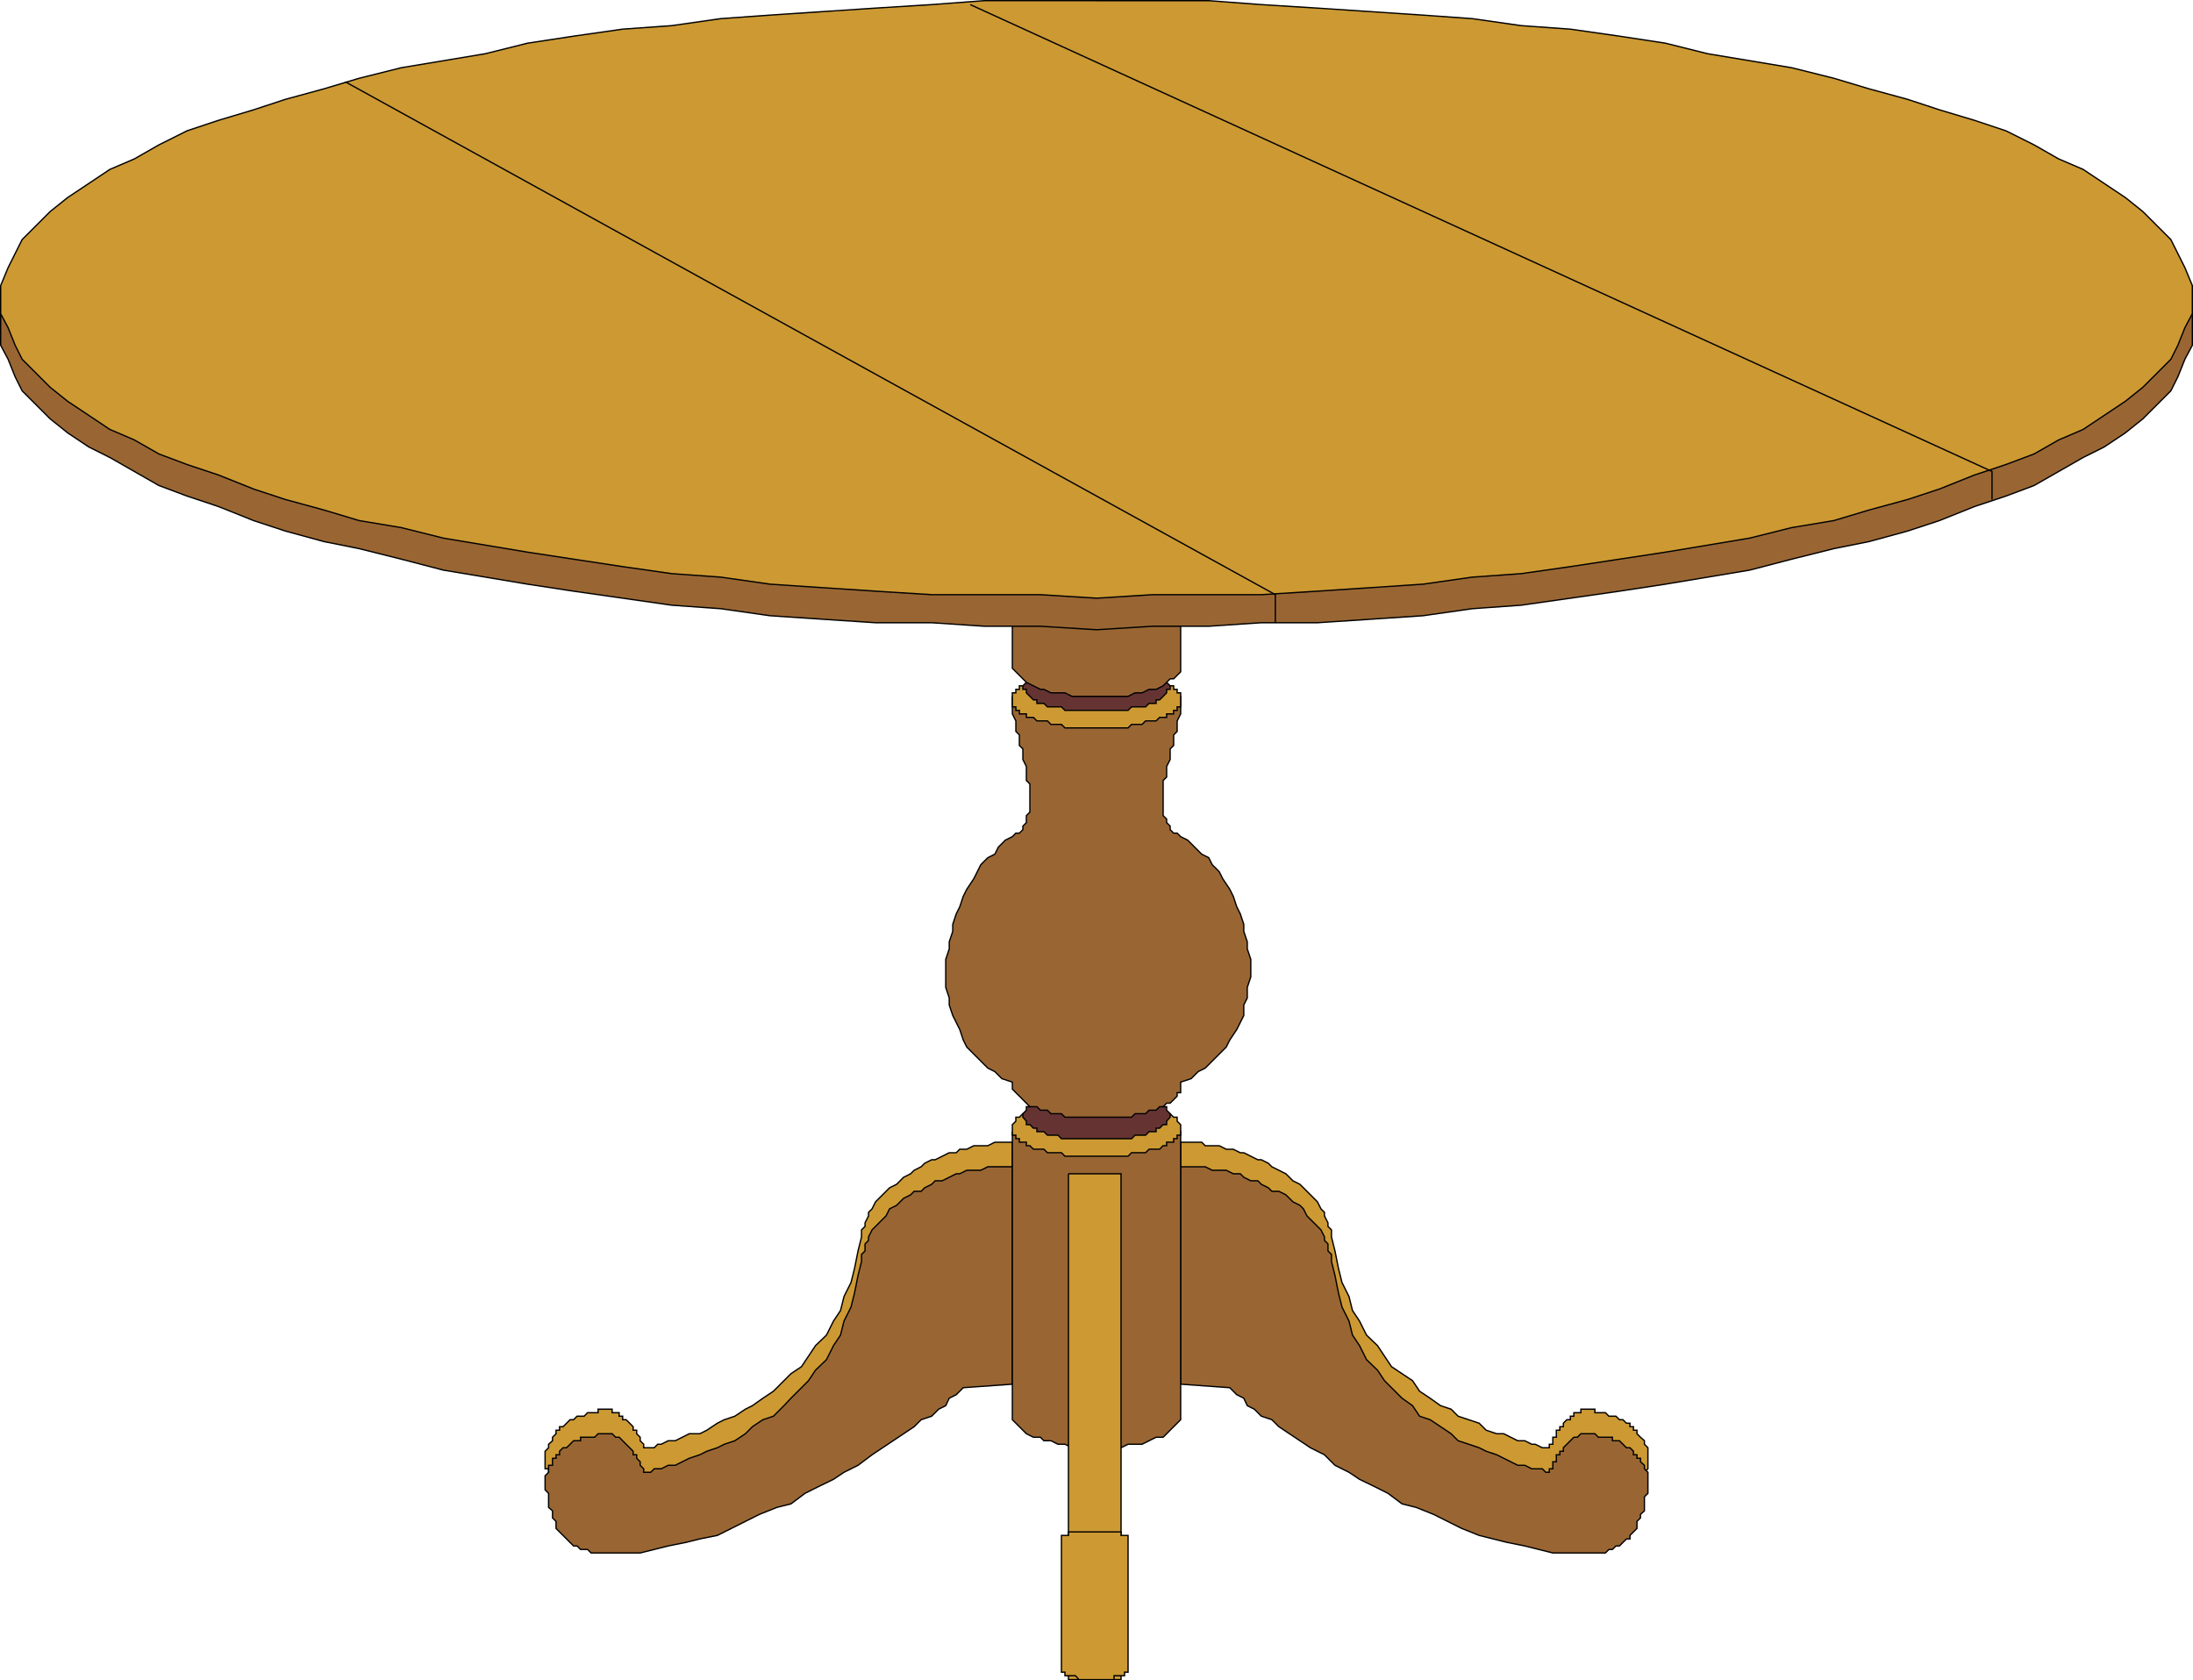 <svg height="367.968" viewBox="0 0 360.216 275.976" width="480.288" xmlns="http://www.w3.org/2000/svg"><path style="fill:#c93" d="M283.814 470.553v35.712l-8.064.576v.576h-.576v.576l-.576.576-1.152.576-.576.576-1.152.576-1.152 1.152-1.728 1.152-1.152.648-1.728 1.152-1.728 1.152-1.728 1.152-1.728 1.728-2.304 1.152-2.304 1.152-1.728 1.152-2.376 1.152-2.304 1.152-2.304 1.728-2.304 1.152-2.88 1.152-2.304.576-2.304 1.152-2.304 1.152-2.88.576-2.304.576-2.88.576-2.304.576-2.304.576h-2.304l-2.88.576h-.576l-.576-.576h-2.304l-.576-.576h-.576l-.576-.576h-.576l-.576-.576-.576-.576-.576-.576-.576-.576-.576-.576V528.8h-.576v-1.727l-.648-.576v-2.304h-.576v-2.88l.576-.576v-.576l.648-.576v-.576l.576-.576v-.576h.576v-.576h.576l.576-.576.576-.576h.576l.576-.576h1.152l.576-.576h1.728v-.576h2.304v.576h1.152v.576h.576v.576h.576l.576.576.576.576v.576h.576v.576l.576.576v.576l.576.576v.576h1.728l.576-.576h.576l1.152-.576h1.152l1.152-.576 1.152-.576h1.728l1.152-.576 1.728-1.152 1.152-.576 1.728-.576 1.728-1.152 1.152-.576 1.728-1.224 1.728-1.152 1.728-1.728 1.152-1.152 1.728-1.152 1.152-1.728 1.152-1.728 1.8-1.728 1.152-2.304 1.152-1.728.576-2.304 1.152-2.304.576-2.304.576-2.88.576-2.304v-1.152l.576-.576v-.576l.576-1.152v-.576l.576-.576.576-1.152.576-.576.576-.576.576-.576.576-.576 1.152-.576.576-.576.576-.576 1.152-.576.576-.576 1.152-.576.576-.576 1.152-.576h.576l1.152-.576 1.152-.576h1.152l.576-.576h1.152l1.152-.576h2.304l1.152-.576h1.728z" transform="translate(-117.53 -282.957)"/><path style="fill:none;stroke:#000;stroke-width:.216;stroke-miterlimit:10.433" d="M283.814 470.553v35.712l-8.064.576v.576h-.576v.576l-.576.576-1.152.576-.576.576-1.152.576-1.152 1.152-1.728 1.152-1.152.648-1.728 1.152-1.728 1.152-1.728 1.152-1.728 1.728-2.304 1.152-2.304 1.152-1.728 1.152-2.376 1.152-2.304 1.152-2.304 1.728-2.304 1.152-2.88 1.152-2.304.576-2.304 1.152-2.304 1.152-2.88.576-2.304.576-2.88.576-2.304.576-2.304.576h-2.304l-2.88.576h-.576l-.576-.576h-2.304l-.576-.576h-.576l-.576-.576h-.576l-.576-.576-.576-.576-.576-.576-.576-.576-.576-.576V528.8h-.576v-1.727l-.648-.576v-2.304h-.576v-2.88l.576-.576v-.576l.648-.576v-.576l.576-.576v-.576h.576v-.576h.576l.576-.576.576-.576h.576l.576-.576h1.152l.576-.576h1.728v-.576h2.304v.576h1.152v.576h.576v.576h.576l.576.576.576.576v.576h.576v.576l.576.576v.576l.576.576v.576h1.728l.576-.576h.576l1.152-.576h1.152l1.152-.576 1.152-.576h1.728l1.152-.576 1.728-1.152 1.152-.576 1.728-.576 1.728-1.152 1.152-.576 1.728-1.224 1.728-1.152 1.728-1.728 1.152-1.152 1.728-1.152 1.152-1.728 1.152-1.728 1.8-1.728 1.152-2.304 1.152-1.728.576-2.304 1.152-2.304.576-2.304.576-2.88.576-2.304v-1.152l.576-.576v-.576l.576-1.152v-.576l.576-.576.576-1.152.576-.576.576-.576.576-.576.576-.576 1.152-.576.576-.576.576-.576 1.152-.576.576-.576 1.152-.576.576-.576 1.152-.576h.576l1.152-.576 1.152-.576h1.152l.576-.576h1.152l1.152-.576h2.304l1.152-.576h2.88" transform="translate(-117.53 -282.957)"/><path style="fill:#c93" d="M311.462 470.553v35.712l8.064.576v.576h.576v.576l.576.576 1.152.576.576.576 1.152.576 1.152 1.152 1.728 1.152 1.152.648 1.728 1.152 1.728 1.152 1.728 1.152 2.304 1.728 1.728 1.152 2.304 1.152 1.728 1.152 2.376 1.152 2.304 1.152 2.304 1.728 2.304 1.152 2.88 1.152 2.304.576 2.304 1.152 2.88 1.152 2.304.576 2.304.576 2.88.576 2.304.576 2.304.576h2.88l2.304.576h.576l.576-.576h2.88v-.576h.576l.576-.576h.576l.576-.576.576-.576h.576v-.576l.576-.576.576-.576V528.8h.576v-1.152l.648-.576v-2.304l.576-.576v-3.456l-.576-.576v-.576l-.648-.576-.576-.576v-.576h-.576v-.576h-.576v-.576h-.576l-.576-.576h-.576l-.576-.576h-1.152l-.576-.576h-1.728v-.576h-2.304v.576h-1.152v.576h-.576v.576h-.576l-.576.576v.576h-.576v.576h-.576v1.152h-.576v1.152h-.576v.576h-1.152l-1.152-.576h-.576l-1.152-.576h-1.152l-1.152-.576-1.152-.576h-1.152l-1.728-.576-1.152-1.152-1.728-.576-1.728-.576-1.152-1.152-1.728-.576-1.728-1.224-1.728-1.152-1.152-1.728-1.728-1.152-1.728-1.152-1.152-1.728-1.152-1.728-1.8-1.728-1.152-2.304-1.152-1.728-.576-2.304-1.152-2.304-.576-2.304-.576-2.88-.576-2.304v-1.152l-.576-.576v-.576l-.576-1.152v-.576l-.576-.576-.576-1.152-.576-.576-.576-.576-.576-.576-.576-.576-.576-.576-1.152-.576-.576-.576-.576-.576-1.152-.576-1.152-.576-.576-.576-1.152-.576h-.576l-1.152-.576-1.152-.576h-.576l-1.152-.576h-1.152l-1.152-.576h-2.304l-.576-.576h-2.304z" transform="translate(-117.53 -282.957)"/><path style="fill:none;stroke:#000;stroke-width:.216;stroke-miterlimit:10.433" d="M311.462 470.553v35.712l8.064.576v.576h.576v.576l.576.576 1.152.576.576.576 1.152.576 1.152 1.152 1.728 1.152 1.152.648 1.728 1.152 1.728 1.152 1.728 1.152 2.304 1.728 1.728 1.152 2.304 1.152 1.728 1.152 2.376 1.152 2.304 1.152 2.304 1.728 2.304 1.152 2.88 1.152 2.304.576 2.304 1.152 2.88 1.152 2.304.576 2.304.576 2.88.576 2.304.576 2.304.576h2.88l2.304.576h.576l.576-.576h2.88v-.576h.576l.576-.576h.576l.576-.576.576-.576h.576v-.576l.576-.576.576-.576V528.8h.576v-1.152l.648-.576v-2.304l.576-.576v-3.456l-.576-.576v-.576l-.648-.576-.576-.576v-.576h-.576v-.576h-.576v-.576h-.576l-.576-.576h-.576l-.576-.576h-1.152l-.576-.576h-1.728v-.576h-2.304v.576h-1.152v.576h-.576v.576h-.576l-.576.576v.576h-.576v.576h-.576v1.152h-.576v1.152h-.576v.576h-1.152l-1.152-.576h-.576l-1.152-.576h-1.152l-1.152-.576-1.152-.576h-1.152l-1.728-.576-1.152-1.152-1.728-.576-1.728-.576-1.152-1.152-1.728-.576-1.728-1.224-1.728-1.152-1.152-1.728-1.728-1.152-1.728-1.152-1.152-1.728-1.152-1.728-1.8-1.728-1.152-2.304-1.152-1.728-.576-2.304-1.152-2.304-.576-2.304-.576-2.88-.576-2.304v-1.152l-.576-.576v-.576l-.576-1.152v-.576l-.576-.576-.576-1.152-.576-.576-.576-.576-.576-.576-.576-.576-.576-.576-1.152-.576-.576-.576-.576-.576-1.152-.576-1.152-.576-.576-.576-1.152-.576h-.576l-1.152-.576-1.152-.576h-.576l-1.152-.576h-1.152l-1.152-.576h-2.304l-.576-.576h-3.456" transform="translate(-117.53 -282.957)"/><path style="fill:#963" d="M283.814 474.585v35.712l-8.064.576-.576.576-.576.576-1.152.576-.576 1.224-1.152.576-1.152 1.152-1.728.576-1.152 1.152-1.728 1.152-1.728 1.152-1.728 1.152-1.728 1.152-2.304 1.728-2.304 1.152-1.728 1.152-2.376 1.152-2.304 1.152-2.304 1.728-2.304.576-2.88 1.152-2.304 1.152-2.304 1.152-2.304 1.152-2.88.576-2.304.576-2.88.576-2.304.576-2.304.576h-8.064l-.576-.576h-1.152l-.576-.576h-.576l-.576-.576-.576-.576-.576-.576-.576-.576-.576-.576v-1.152l-.576-.576v-1.152l-.648-.576v-2.304l-.576-.576v-2.304l.576-.576v-1.152h.648v-1.152h.576v-.576h.576v-.576l.576-.576h.576l.576-.576.576-.576h1.152v-.576h2.304l.576-.576h2.304l.576.576h.576l.576.576.576.576.576.576.576.576v.576h.576v.576l.576.576v.576l.576.576v.576h1.152l.576-.576h1.152l1.152-.576h1.152l1.152-.576 1.152-.576 1.728-.576 1.152-.576 1.728-.576 1.152-.576 1.728-.576 1.728-1.152 1.152-1.152 1.728-1.152 1.728-.576 1.728-1.728 1.152-1.224 1.728-1.728 1.152-1.152 1.152-1.728 1.8-1.728 1.152-2.304 1.152-1.728.576-2.304 1.152-2.304.576-2.304.576-2.88.576-2.304v-1.152l.576-.576v-1.152l.576-.576v-.576l.576-1.152.576-.576.576-.576.576-.576.576-.576.576-1.152 1.152-.576.576-.576.576-.576 1.152-.576.576-.576h1.152l.576-.576 1.152-.576.576-.576h1.152l1.152-.576 1.152-.576h.576l1.152-.576h2.304l1.152-.576h2.88z" transform="translate(-117.53 -282.957)"/><path style="fill:none;stroke:#000;stroke-width:.216;stroke-miterlimit:10.433" d="M283.814 474.585v35.712l-8.064.576-.576.576-.576.576-1.152.576-.576 1.224-1.152.576-1.152 1.152-1.728.576-1.152 1.152-1.728 1.152-1.728 1.152-1.728 1.152-1.728 1.152-2.304 1.728-2.304 1.152-1.728 1.152-2.376 1.152-2.304 1.152-2.304 1.728-2.304.576-2.88 1.152-2.304 1.152-2.304 1.152-2.304 1.152-2.88.576-2.304.576-2.88.576-2.304.576-2.304.576h-8.064l-.576-.576h-1.152l-.576-.576h-.576l-.576-.576-.576-.576-.576-.576-.576-.576-.576-.576v-1.152l-.576-.576v-1.152l-.648-.576v-2.304l-.576-.576v-2.304l.576-.576v-1.152h.648v-1.152h.576v-.576h.576v-.576l.576-.576h.576l.576-.576.576-.576h1.152v-.576h2.304l.576-.576h2.304l.576.576h.576l.576.576.576.576.576.576.576.576v.576h.576v.576l.576.576v.576l.576.576v.576h1.152l.576-.576h1.152l1.152-.576h1.152l1.152-.576 1.152-.576 1.728-.576 1.152-.576 1.728-.576 1.152-.576 1.728-.576 1.728-1.152 1.152-1.152 1.728-1.152 1.728-.576 1.728-1.728 1.152-1.224 1.728-1.728 1.152-1.152 1.152-1.728 1.8-1.728 1.152-2.304 1.152-1.728.576-2.304 1.152-2.304.576-2.304.576-2.88.576-2.304v-1.152l.576-.576v-1.152l.576-.576v-.576l.576-1.152.576-.576.576-.576.576-.576.576-.576.576-1.152 1.152-.576.576-.576.576-.576 1.152-.576.576-.576h1.152l.576-.576 1.152-.576.576-.576h1.152l1.152-.576 1.152-.576h.576l1.152-.576h2.304l1.152-.576h4.032" transform="translate(-117.53 -282.957)"/><path style="fill:#963" d="M311.462 474.585v35.712l8.064.576.576.576.576.576 1.152.576.576 1.224 1.152.576 1.152 1.152 1.728.576 1.152 1.152 1.728 1.152 1.728 1.152 1.728 1.152 2.304 1.152 1.728 1.728 2.304 1.152 1.728 1.152 2.376 1.152 2.304 1.152 2.304 1.728 2.304.576 2.88 1.152 2.304 1.152 2.304 1.152 2.88 1.152 2.304.576 2.304.576 2.88.576 2.304.576 2.304.576h8.64l.576-.576h.576l.576-.576h.576l.576-.576.576-.576h.576v-.576l.576-.576.576-.576v-1.152l.576-.576v-.576l.648-.576V528.8l.576-.576v-3.456l-.576-.576v-.576l-.648-.576v-.576h-.576v-.576h-.576v-.576l-.576-.576h-.576l-.576-.576-.576-.576h-1.152v-.576h-2.304l-.576-.576h-2.304l-.576.576h-.576l-.576.576-.576.576-.576.576v.576h-.576v.576h-.576v1.152h-.576v1.152h-.576v.576h-.576l-.576-.576h-1.728l-1.152-.576h-1.152l-1.152-.576-1.152-.576-1.152-.576-1.728-.576-1.152-.576-1.728-.576-1.728-.576-1.152-1.152-1.728-1.152-1.728-1.152-1.728-.576-1.152-1.728-1.728-1.224-1.728-1.728-1.152-1.152-1.152-1.728-1.8-1.728-1.152-2.304-1.152-1.728-.576-2.304-1.152-2.304-.576-2.304-.576-2.88-.576-2.304v-1.152l-.576-.576v-1.152l-.576-.576v-.576l-.576-1.152-.576-.576-.576-.576-.576-.576-.576-.576-.576-1.152-.576-.576-1.152-.576-.576-.576-.576-.576-1.152-.576h-1.152l-.576-.576-1.152-.576-.576-.576h-1.152l-1.152-.576-.576-.576h-1.152l-1.152-.576h-2.304l-1.152-.576h-2.88z" transform="translate(-117.53 -282.957)"/><path style="fill:none;stroke:#000;stroke-width:.216;stroke-miterlimit:10.433" d="M311.462 474.585v35.712l8.064.576.576.576.576.576 1.152.576.576 1.224 1.152.576 1.152 1.152 1.728.576 1.152 1.152 1.728 1.152 1.728 1.152 1.728 1.152 2.304 1.152 1.728 1.728 2.304 1.152 1.728 1.152 2.376 1.152 2.304 1.152 2.304 1.728 2.304.576 2.88 1.152 2.304 1.152 2.304 1.152 2.88 1.152 2.304.576 2.304.576 2.88.576 2.304.576 2.304.576h8.64l.576-.576h.576l.576-.576h.576l.576-.576.576-.576h.576v-.576l.576-.576.576-.576v-1.152l.576-.576v-.576l.648-.576V528.8l.576-.576v-3.456l-.576-.576v-.576l-.648-.576v-.576h-.576v-.576h-.576v-.576l-.576-.576h-.576l-.576-.576-.576-.576h-1.152v-.576h-2.304l-.576-.576h-2.304l-.576.576h-.576l-.576.576-.576.576-.576.576v.576h-.576v.576h-.576v1.152h-.576v1.152h-.576v.576h-.576l-.576-.576h-1.728l-1.152-.576h-1.152l-1.152-.576-1.152-.576-1.152-.576-1.728-.576-1.152-.576-1.728-.576-1.728-.576-1.152-1.152-1.728-1.152-1.728-1.152-1.728-.576-1.152-1.728-1.728-1.224-1.728-1.728-1.152-1.152-1.152-1.728-1.8-1.728-1.152-2.304-1.152-1.728-.576-2.304-1.152-2.304-.576-2.304-.576-2.88-.576-2.304v-1.152l-.576-.576v-1.152l-.576-.576v-.576l-.576-1.152-.576-.576-.576-.576-.576-.576-.576-.576-.576-1.152-.576-.576-1.152-.576-.576-.576-.576-.576-1.152-.576h-1.152l-.576-.576-1.152-.576-.576-.576h-1.152l-1.152-.576-.576-.576h-1.152l-1.152-.576h-2.304l-1.152-.576h-4.032" transform="translate(-117.53 -282.957)"/><path style="fill:#963" d="M283.814 468.825h27.648v47.304l-.576.576-.576.576-.576.576-.576.576-.576.576h-1.152l-1.152.576-1.152.576h-2.304l-1.152.576h-8.064l-1.152-.576h-1.152l-1.152-.576h-1.152l-.576-.576h-1.152l-1.152-.576-.576-.576-.576-.576-.576-.576-.576-.576v-1.152z" transform="translate(-117.53 -282.957)"/><path style="fill:none;stroke:#000;stroke-width:.216;stroke-miterlimit:10.433" d="M283.814 468.825h27.648v47.304l-.576.576-.576.576-.576.576-.576.576-.576.576h-1.152l-1.152.576-1.152.576h-2.304l-1.152.576h-8.064l-1.152-.576h-1.152l-1.152-.576h-1.152l-.576-.576h-1.152l-1.152-.576-.576-.576-.576-.576-.576-.576-.576-.576v-47.304" transform="translate(-117.53 -282.957)"/><path style="fill:#c93" d="M293.03 475.737h8.64v83.088h-8.64z" transform="translate(-117.53 -282.957)"/><path style="fill:none;stroke:#000;stroke-width:.216;stroke-miterlimit:10.433" d="M293.03 475.737h8.64v83.088h-8.64v-83.088" transform="translate(-117.53 -282.957)"/><path style="fill:#c93" d="M297.638 534.56h4.032v.577h1.152V557.6h-.576v.576h-1.728v.648h-5.76l-.576-.648h-1.728v-.576h-.576v-22.463h1.152v-.576h4.032z" transform="translate(-117.53 -282.957)"/><path style="fill:none;stroke:#000;stroke-width:.216;stroke-miterlimit:10.433" d="M297.638 534.56h4.032v.577h1.152V557.6h-.576v.576h-1.728v.648h-5.76l-.576-.648h-1.728v-.576h-.576v-22.463h1.152v-.576h4.608" transform="translate(-117.53 -282.957)"/><path style="fill:#c93" d="M297.638 463.569h4.032l.576.576h2.88l.576.576h1.728l.576.576h.576l.576.576h.576l.576.576h.576v.648l.576.576v1.727h-.576v.576h-.576v.576h-1.152v.576h-.576l-.576.576h-1.728l-.576.576h-2.304l-.576.576h-10.368l-.576-.576h-2.304l-.576-.576h-1.728l-.576-.576h-.576v-.576h-1.152v-.576h-.576v-.576h-.576v-1.727l.576-.576v-.648h.576l.576-.576h.576l.576-.576h.576l.576-.576h1.728l.576-.576h2.88l.576-.576h3.456z" transform="translate(-117.53 -282.957)"/><path style="fill:none;stroke:#000;stroke-width:.216;stroke-miterlimit:10.433" d="M297.638 463.569h4.032l.576.576h2.88l.576.576h1.728l.576.576h.576l.576.576h.576l.576.576h.576v.648l.576.576v1.727h-.576v.576h-.576v.576h-1.152v.576h-.576l-.576.576h-1.728l-.576.576h-2.304l-.576.576h-10.368l-.576-.576h-2.304l-.576-.576h-1.728l-.576-.576h-.576v-.576h-1.152v-.576h-.576v-.576h-.576v-1.727l.576-.576v-.648h.576l.576-.576h.576l.576-.576h.576l.576-.576h1.728l.576-.576h2.88l.576-.576h4.032" transform="translate(-117.53 -282.957)"/><path style="fill:#633" d="M297.638 461.84h1.152l.576.577h4.608l.576.576h1.728v.576h1.152v.576h1.152v.576h.576v.576l.576.576v.576l-.576.648v.576h-.576l-.576.576h-.576v.576h-1.152l-.576.576h-1.728l-.576.576h-11.52l-.576-.576h-1.728l-.576-.576h-1.152v-.576h-.576l-.576-.576h-.576v-.576l-.576-.648v-.576l.576-.576v-.576h.576v-.576h1.152v-.576h1.152v-.576h1.728l.576-.576h4.608l.576-.576h.576z" transform="translate(-117.53 -282.957)"/><path style="fill:none;stroke:#000;stroke-width:.216;stroke-miterlimit:10.433" d="M297.638 461.84h1.152l.576.577h4.608l.576.576h1.728v.576h1.152v.576h1.152v.576h.576v.576l.576.576v.576l-.576.648v.576h-.576l-.576.576h-.576v.576h-1.152l-.576.576h-1.728l-.576.576h-11.52l-.576-.576h-1.728l-.576-.576h-1.152v-.576h-.576l-.576-.576h-.576v-.576l-.576-.648v-.576l.576-.576v-.576h.576v-.576h1.152v-.576h1.152v-.576h1.728l.576-.576h4.608l.576-.576h1.152" transform="translate(-117.53 -282.957)"/><path style="fill:#963" d="M283.814 397.329h27.648v2.88l-.576 1.152v1.728l-.576.576v1.728l-.576.576v1.728l-.576 1.152v1.728l-.576.576v5.76l.576.576v.576l.576.576v.576l.576.576h.576l.576.576 1.152.576 1.152 1.152 1.152 1.152 1.152.576.576 1.152 1.152 1.152.576 1.152 1.152 1.728.576 1.152.576 1.728.576 1.152.576 1.728v1.152l.576 1.728v1.152l.576 1.728v2.88l-.576 1.728v1.728l-.576 1.152v1.728l-.576 1.152-.576 1.152-1.152 1.728-.576 1.152-1.152 1.152-1.152 1.152-1.152 1.152-1.152.576-1.152 1.152-1.728.576v1.728h-.576v.576l-.576.576-.576.576h-.576l-.576.576h-.576l-.576.576h-1.152l-.576.576h-1.728l-.576.576h-10.944l-.576-.576h-1.728l-.576-.576h-1.152l-.576-.576h-1.152l-.576-.576-.576-.576-.576-.576-.576-.576-.576-.576v-1.152l-1.728-.576-1.152-1.152-1.152-.576-1.152-1.152-1.152-1.152-1.152-1.152-.576-1.152-.576-1.728-.576-1.152-.576-1.152-.576-1.728v-1.152l-.576-1.728v-4.608l.576-1.728v-1.152l.576-1.728v-1.152l.576-1.728.576-1.152.576-1.728.576-1.152 1.152-1.728.576-1.152.576-1.152 1.152-1.152 1.152-.576.576-1.152 1.152-1.152 1.152-.576.576-.576h.576l.576-.576v-.576l.576-.576v-1.152l.576-.576v-4.608l-.576-.576v-2.304l-.576-1.152v-1.728l-.576-.576v-1.728l-.576-.576v-1.729l-.576-1.152v-2.304z" transform="translate(-117.53 -282.957)"/><path style="fill:none;stroke:#000;stroke-width:.216;stroke-miterlimit:10.433" d="M283.814 397.329h27.648v2.88l-.576 1.152v1.728l-.576.576v1.728l-.576.576v1.728l-.576 1.152v1.728l-.576.576v5.76l.576.576v.576l.576.576v.576l.576.576h.576l.576.576 1.152.576 1.152 1.152 1.152 1.152 1.152.576.576 1.152 1.152 1.152.576 1.152 1.152 1.728.576 1.152.576 1.728.576 1.152.576 1.728v1.152l.576 1.728v1.152l.576 1.728v2.88l-.576 1.728v1.728l-.576 1.152v1.728l-.576 1.152-.576 1.152-1.152 1.728-.576 1.152-1.152 1.152-1.152 1.152-1.152 1.152-1.152.576-1.152 1.152-1.728.576v1.728h-.576v.576l-.576.576-.576.576h-.576l-.576.576h-.576l-.576.576h-1.152l-.576.576h-1.728l-.576.576h-10.944l-.576-.576h-1.728l-.576-.576h-1.152l-.576-.576h-1.152l-.576-.576-.576-.576-.576-.576-.576-.576-.576-.576v-1.152l-1.728-.576-1.152-1.152-1.152-.576-1.152-1.152-1.152-1.152-1.152-1.152-.576-1.152-.576-1.728-.576-1.152-.576-1.152-.576-1.728v-1.152l-.576-1.728v-4.608l.576-1.728v-1.152l.576-1.728v-1.152l.576-1.728.576-1.152.576-1.728.576-1.152 1.152-1.728.576-1.152.576-1.152 1.152-1.152 1.152-.576.576-1.152 1.152-1.152 1.152-.576.576-.576h.576l.576-.576v-.576l.576-.576v-1.152l.576-.576v-4.608l-.576-.576v-2.304l-.576-1.152v-1.728l-.576-.576v-1.728l-.576-.576v-1.729l-.576-1.152v-2.88" transform="translate(-117.53 -282.957)"/><path style="fill:#c93" d="M297.638 393.297h4.608l.576.576h2.88l.576.576h1.728l.576.576h.576v.576h1.152v.576h.576v.576h.576v2.304h-.576v.576h-.576v.576h-1.152v.576h-1.152l-.576.576h-1.728l-.576.576h-1.728l-.576.576h-10.368l-.576-.576h-1.728l-.576-.576h-1.728l-.576-.576h-1.152v-.576h-1.152v-.576h-.576v-.576h-.576v-2.304h.576v-.576h.576v-.576h1.152v-.576h.576l.576-.576h1.728l.576-.576h2.88l.576-.576h4.032z" transform="translate(-117.53 -282.957)"/><path style="fill:none;stroke:#000;stroke-width:.216;stroke-miterlimit:10.433" d="M297.638 393.297h4.608l.576.576h2.88l.576.576h1.728l.576.576h.576v.576h1.152v.576h.576v.576h.576v2.304h-.576v.576h-.576v.576h-1.152v.576h-1.152l-.576.576h-1.728l-.576.576h-1.728l-.576.576h-10.368l-.576-.576h-1.728l-.576-.576h-1.728l-.576-.576h-1.152v-.576h-1.152v-.576h-.576v-.576h-.576v-2.304h.576v-.576h.576v-.576h1.152v-.576h.576l.576-.576h1.728l.576-.576h2.88l.576-.576h4.608" transform="translate(-117.53 -282.957)"/><path style="fill:#633" d="M297.638 391.569h2.88l.576.576h3.456v.576h1.728v.576h1.152l.576.576h.576v.576h.576v.576l.576.576v.576h-.576v.576l-.576.576-.576.576h-.576v.576h-1.152l-.576.576h-2.304l-.576.576h-10.368l-.576-.576h-2.304l-.576-.576h-1.152v-.576h-.576l-.576-.576-.576-.576v-.576h-.576v-.576l.576-.576v-.576h.576v-.576h.576l.576-.576h1.152v-.576h1.728v-.576h3.456l.576-.576h2.304z" transform="translate(-117.53 -282.957)"/><path style="fill:none;stroke:#000;stroke-width:.216;stroke-miterlimit:10.433" d="M297.638 391.569h2.88l.576.576h3.456v.576h1.728v.576h1.152l.576.576h.576v.576h.576v.576l.576.576v.576h-.576v.576l-.576.576-.576.576h-.576v.576h-1.152l-.576.576h-2.304l-.576.576h-10.368l-.576-.576h-2.304l-.576-.576h-1.152v-.576h-.576l-.576-.576-.576-.576v-.576h-.576v-.576l.576-.576v-.576h.576v-.576h.576l.576-.576h1.152v-.576h1.728v-.576h3.456l.576-.576h2.88" transform="translate(-117.53 -282.957)"/><path style="fill:#963" d="M283.814 345.417h27.648v47.88l-.576.576-.576.576h-.576l-.576.576-.576.576-1.152.576h-1.152l-1.152.576h-1.152l-1.152.576h-9.216l-1.152-.576h-2.304l-1.152-.576h-.576l-1.152-.576-1.152-.576-.576-.576-.576-.576-.576-.576-.576-.576v-1.152z" transform="translate(-117.53 -282.957)"/><path style="fill:none;stroke:#000;stroke-width:.216;stroke-miterlimit:10.433" d="M283.814 345.417h27.648v47.88l-.576.576-.576.576h-.576l-.576.576-.576.576-1.152.576h-1.152l-1.152.576h-1.152l-1.152.576h-9.216l-1.152-.576h-2.304l-1.152-.576h-.576l-1.152-.576-1.152-.576-.576-.576-.576-.576-.576-.576-.576-.576v-47.304" transform="translate(-117.53 -282.957)"/><path style="fill:#963" d="M297.638 288.32h18.432l8.64.577 9.216.576 8.712.576 8.64.576 8.064.576 8.064 1.152 8.064.576 8.064 1.152 7.56 1.152 6.912 1.152 6.912 1.728 6.912 1.152 6.912 1.728 5.76 1.728 6.336 1.728 5.256 1.728 5.76 1.728 5.184 1.728 4.608 2.304 4.032 1.728 4.032 2.304 3.456 2.304 3.456 2.304 2.88 2.304 2.304 2.304 2.304 2.304 1.152 2.376 1.152 2.304 1.224 2.304v5.184l-1.224 2.304-1.152 2.88-1.152 2.304-2.304 2.304-2.304 2.304-2.88 2.304-3.456 2.304-3.456 1.728-4.032 2.304-4.032 2.304-4.608 1.728-5.184 1.728-5.76 2.304-5.256 1.728-6.336 1.728-5.76 1.152-6.912 1.728-6.912 1.8-6.912 1.152-6.912 1.152-7.56 1.152-8.064 1.152-8.064 1.152-8.064.576-8.064 1.152-8.64.576-8.712.576h-9.216l-8.64.576h-9.216l-9.216.576-9.216-.576h-9.216l-8.64-.576h-9.216l-8.712-.576-8.64-.576-8.064-1.152-8.064-.576-8.064-1.152-8.064-1.152-7.56-1.152-6.912-1.152-6.912-1.152-6.912-1.8-6.912-1.728-5.76-1.152-6.336-1.728-5.256-1.728-5.76-2.304-5.184-1.728-4.608-1.728-4.032-2.304-4.032-2.304-3.456-1.728-3.456-2.304-2.88-2.304-2.304-2.304-2.304-2.304-1.152-2.304-1.152-2.88-1.224-2.304v-5.184l1.224-2.304 1.152-2.304 1.152-2.376 2.304-2.304 2.304-2.304 2.88-2.304 3.456-2.304 3.456-2.304 4.032-2.304 4.032-1.728 4.608-2.304 5.184-1.728 5.76-1.728 5.256-1.728 6.336-1.728 5.76-1.728 6.912-1.728 6.912-1.152 6.912-1.728 6.912-1.152 7.56-1.152 8.064-1.152 8.064-.576 8.064-1.152 8.064-.576 8.64-.576 8.712-.576 9.216-.576 8.64-.576h9.216z" transform="translate(-117.53 -282.957)"/><path style="fill:none;stroke:#000;stroke-width:.216;stroke-miterlimit:10.433" d="M297.638 288.32h18.432l8.64.577 9.216.576 8.712.576 8.64.576 8.064.576 8.064 1.152 8.064.576 8.064 1.152 7.56 1.152 6.912 1.152 6.912 1.728 6.912 1.152 6.912 1.728 5.76 1.728 6.336 1.728 5.256 1.728 5.76 1.728 5.184 1.728 4.608 2.304 4.032 1.728 4.032 2.304 3.456 2.304 3.456 2.304 2.88 2.304 2.304 2.304 2.304 2.304 1.152 2.376 1.152 2.304 1.224 2.304v5.184l-1.224 2.304-1.152 2.88-1.152 2.304-2.304 2.304-2.304 2.304-2.88 2.304-3.456 2.304-3.456 1.728-4.032 2.304-4.032 2.304-4.608 1.728-5.184 1.728-5.76 2.304-5.256 1.728-6.336 1.728-5.76 1.152-6.912 1.728-6.912 1.8-6.912 1.152-6.912 1.152-7.56 1.152-8.064 1.152-8.064 1.152-8.064.576-8.064 1.152-8.64.576-8.712.576h-9.216l-8.64.576h-9.216l-9.216.576-9.216-.576h-9.216l-8.64-.576h-9.216l-8.712-.576-8.64-.576-8.064-1.152-8.064-.576-8.064-1.152-8.064-1.152-7.56-1.152-6.912-1.152-6.912-1.152-6.912-1.8-6.912-1.728-5.76-1.152-6.336-1.728-5.256-1.728-5.76-2.304-5.184-1.728-4.608-1.728-4.032-2.304-4.032-2.304-3.456-1.728-3.456-2.304-2.88-2.304-2.304-2.304-2.304-2.304-1.152-2.304-1.152-2.88-1.224-2.304v-5.184l1.224-2.304 1.152-2.304 1.152-2.376 2.304-2.304 2.304-2.304 2.88-2.304 3.456-2.304 3.456-2.304 4.032-2.304 4.032-1.728 4.608-2.304 5.184-1.728 5.76-1.728 5.256-1.728 6.336-1.728 5.76-1.728 6.912-1.728 6.912-1.152 6.912-1.728 6.912-1.152 7.56-1.152 8.064-1.152 8.064-.576 8.064-1.152 8.064-.576 8.64-.576 8.712-.576 9.216-.576 8.64-.576h18.432" transform="translate(-117.53 -282.957)"/><path style="fill:#c93" d="M297.638 283.065h18.432l8.64.648 9.216.576 8.712.576 8.64.576 8.064.576 8.064 1.152 8.064.576 8.064 1.152 7.56 1.152 6.912 1.728 6.912 1.152 6.912 1.152 6.912 1.728 5.76 1.728 6.336 1.728 5.256 1.728 5.76 1.728 5.184 1.728 4.608 2.304 4.032 2.304 4.032 1.728 3.456 2.304 3.456 2.304 2.88 2.304 2.304 2.304 2.304 2.304 1.152 2.304 1.152 2.304 1.224 2.952v4.608l-1.224 2.304-1.152 2.88-1.152 2.304-2.304 2.304-2.304 2.304-2.88 2.304-3.456 2.304-3.456 2.304-4.032 1.728-4.032 2.304-4.608 1.728-5.184 1.728-5.76 2.304-5.256 1.728-6.336 1.728-5.76 1.728-6.912 1.152-6.912 1.728-6.912 1.152-6.912 1.152-7.56 1.152-8.064 1.224-8.064 1.152-8.064.576-8.064 1.152-8.64.576-8.712.576-9.216.576h-17.856l-9.216.576-9.216-.576h-17.856l-9.216-.576-8.712-.576-8.64-.576-8.064-1.152-8.064-.576-8.064-1.152-8.064-1.224-7.56-1.152-6.912-1.152-6.912-1.152-6.912-1.728-6.912-1.152-5.76-1.728-6.336-1.728-5.256-1.728-5.76-2.304-5.184-1.728-4.608-1.728-4.032-2.304-4.032-1.728-3.456-2.304-3.456-2.304-2.88-2.304-2.304-2.304-2.304-2.304-1.152-2.304-1.152-2.88-1.224-2.304v-4.608l1.224-2.952 1.152-2.304 1.152-2.304L123.47 320l2.304-2.304 2.88-2.304 3.456-2.304 3.456-2.304 4.032-1.728 4.032-2.304 4.608-2.304 5.184-1.728 5.76-1.728 5.256-1.728 6.336-1.728 5.76-1.728 6.912-1.728 6.912-1.152 6.912-1.152 6.912-1.728 7.56-1.152 8.064-1.152 8.064-.576 8.064-1.152 8.064-.576 8.64-.576 8.712-.576 9.216-.576 8.64-.648h9.216z" transform="translate(-117.53 -282.957)"/><path style="fill:none;stroke:#000;stroke-width:.216;stroke-miterlimit:10.433" d="M297.638 283.065h18.432l8.64.648 9.216.576 8.712.576 8.64.576 8.064.576 8.064 1.152 8.064.576 8.064 1.152 7.56 1.152 6.912 1.728 6.912 1.152 6.912 1.152 6.912 1.728 5.76 1.728 6.336 1.728 5.256 1.728 5.76 1.728 5.184 1.728 4.608 2.304 4.032 2.304 4.032 1.728 3.456 2.304 3.456 2.304 2.88 2.304 2.304 2.304 2.304 2.304 1.152 2.304 1.152 2.304 1.224 2.952v4.608l-1.224 2.304-1.152 2.88-1.152 2.304-2.304 2.304-2.304 2.304-2.88 2.304-3.456 2.304-3.456 2.304-4.032 1.728-4.032 2.304-4.608 1.728-5.184 1.728-5.76 2.304-5.256 1.728-6.336 1.728-5.76 1.728-6.912 1.152-6.912 1.728-6.912 1.152-6.912 1.152-7.56 1.152-8.064 1.224-8.064 1.152-8.064.576-8.064 1.152-8.64.576-8.712.576-9.216.576h-17.856l-9.216.576-9.216-.576h-17.856l-9.216-.576-8.712-.576-8.64-.576-8.064-1.152-8.064-.576-8.064-1.152-8.064-1.224-7.56-1.152-6.912-1.152-6.912-1.152-6.912-1.728-6.912-1.152-5.76-1.728-6.336-1.728-5.256-1.728-5.76-2.304-5.184-1.728-4.608-1.728-4.032-2.304-4.032-1.728-3.456-2.304-3.456-2.304-2.88-2.304-2.304-2.304-2.304-2.304-1.152-2.304-1.152-2.88-1.224-2.304v-4.608l1.224-2.952 1.152-2.304 1.152-2.304L123.47 320l2.304-2.304 2.88-2.304 3.456-2.304 3.456-2.304 4.032-1.728 4.032-2.304 4.608-2.304 5.184-1.728 5.76-1.728 5.256-1.728 6.336-1.728 5.76-1.728 6.912-1.728 6.912-1.152 6.912-1.152 6.912-1.728 7.56-1.152 8.064-1.152 8.064-.576 8.064-1.152 8.064-.576 8.64-.576 8.712-.576 9.216-.576 8.64-.648h18.432" transform="translate(-117.53 -282.957)"/><path style="fill:none;stroke:#000;stroke-width:.216;stroke-miterlimit:10.433" d="m174.23 296.385 152.784 84.24v4.608m-50.112-101.52 167.832 76.68V365" transform="translate(-117.53 -282.957)"/></svg>
